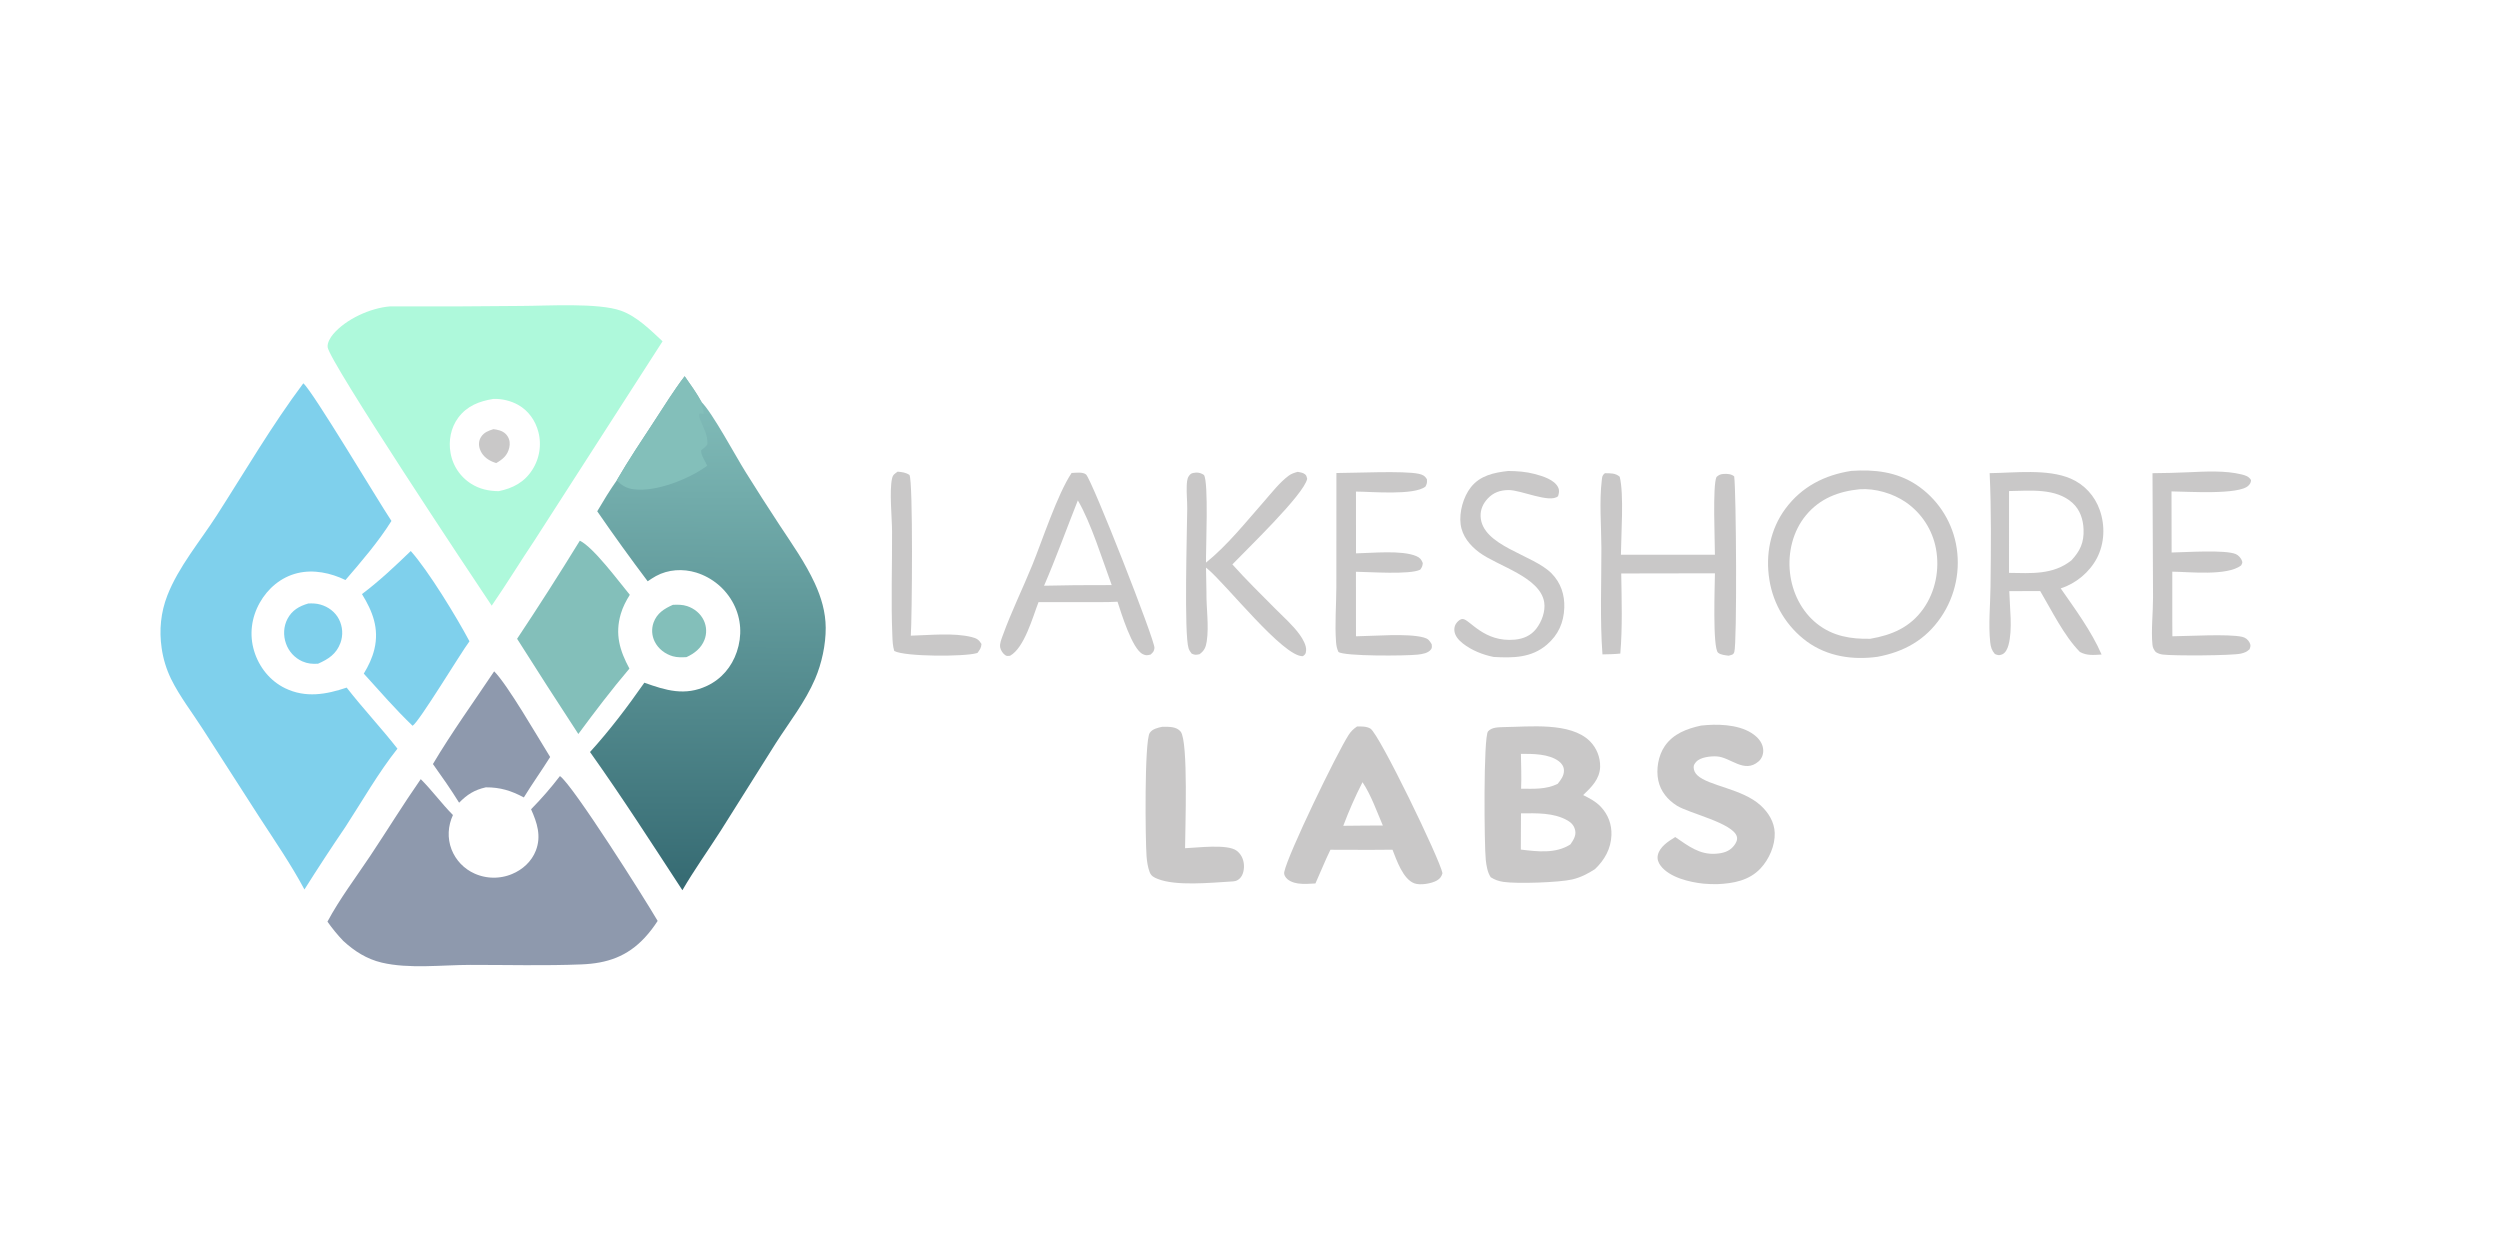 <?xml version="1.0" encoding="utf-8" ?>
<svg xmlns="http://www.w3.org/2000/svg" xmlns:xlink="http://www.w3.org/1999/xlink" width="891" height="445">
	<clipPath id="cl_5">
		<rect width="891" height="445"/>
	</clipPath>
	<g clip-path="url(#cl_5)">
		<path fill="#83BFBA" transform="matrix(0.87 0 0 0.869 0 -222.5)" d="M275.649 504.101C277.628 504.003 279.577 503.995 281.484 504.621C284.429 505.589 287.002 507.679 288.323 510.512Q288.539 510.975 288.707 511.458Q288.875 511.94 288.994 512.437Q289.113 512.934 289.181 513.441Q289.249 513.947 289.266 514.458Q289.283 514.969 289.249 515.478Q289.215 515.988 289.13 516.492Q289.044 516.996 288.909 517.489Q288.773 517.981 288.589 518.458C287.263 521.878 284.446 524.075 281.207 525.553C279.327 525.629 277.476 525.72 275.646 525.2C272.484 524.301 269.63 522.122 268.183 519.141Q267.963 518.695 267.789 518.23Q267.615 517.765 267.487 517.285Q267.36 516.805 267.281 516.315Q267.202 515.824 267.172 515.328Q267.143 514.833 267.162 514.336Q267.182 513.84 267.25 513.348Q267.319 512.856 267.436 512.373Q267.553 511.891 267.718 511.422C269.11 507.551 272.05 505.698 275.649 504.101Z"/>
		<path fill="#7FD0EC" transform="matrix(0.87 0 0 0.869 0 -222.5)" d="M126.315 503.548C128.003 503.471 129.593 503.519 131.233 503.982C134.481 504.897 137.303 506.986 138.853 510.01Q139.137 510.568 139.363 511.151Q139.589 511.735 139.754 512.338Q139.92 512.942 140.023 513.559Q140.126 514.176 140.165 514.801Q140.205 515.425 140.181 516.051Q140.156 516.676 140.068 517.296Q139.981 517.915 139.83 518.523Q139.68 519.13 139.468 519.719C137.778 524.279 134.523 526.376 130.296 528.243C127.999 528.406 125.982 528.224 123.85 527.284Q123.266 527.023 122.712 526.704Q122.158 526.384 121.639 526.01Q121.121 525.636 120.643 525.21Q120.166 524.785 119.734 524.313Q119.303 523.841 118.922 523.327Q118.541 522.813 118.215 522.263Q117.888 521.713 117.62 521.133Q117.352 520.552 117.144 519.947C115.99 516.682 116.14 512.969 117.754 509.885C119.61 506.338 122.582 504.617 126.315 503.548Z"/>
		<path fill="#C9C8C8" transform="matrix(0.87 0 0 0.869 0 -222.5)" d="M367.725 449.479C369.542 449.659 371.022 449.802 372.564 450.827C374.095 453.327 373.62 510.057 373.115 516.747C380.848 516.56 390.631 515.462 398.121 517.334C400.085 517.825 401.03 518.414 402.072 520.151C401.916 521.902 401.437 522.371 400.459 523.792C400.325 523.837 400.193 523.885 400.058 523.926C395.264 525.38 370.766 525.432 366.337 523.029C365.697 520.99 365.641 518.795 365.554 516.671C364.976 502.529 365.506 488.188 365.436 474.02C365.408 468.227 364.273 457.363 365.445 452.238C365.806 450.656 366.522 450.386 367.725 449.479Z"/>
		<path fill="#C9C8C8" transform="matrix(0.87 0 0 0.869 0 -222.5)" d="M617.855 449.203C621.601 449.254 625.049 449.477 628.683 450.437C631.879 451.281 636.87 452.773 638.338 456.021C638.911 457.288 638.626 458.28 638.279 459.528C634.91 462.596 622.996 456.932 617.916 457.024C614.544 457.085 611.816 458 609.473 460.488C607.561 462.52 606.423 464.994 606.537 467.812C607.033 479.98 627.999 483.459 635.596 491.19C639.392 495.054 641.013 499.94 640.818 505.307C640.595 511.418 638.354 516.43 633.708 520.424C627.331 525.906 619.74 525.919 611.853 525.472C607.425 524.582 602.828 522.757 599.255 519.931C597.546 518.579 595.865 516.744 595.773 514.445C595.726 513.278 596.079 512.177 596.855 511.303C597.462 510.618 598.28 509.846 599.293 509.919C602.084 510.12 608.005 519.594 620.588 518.373C624.105 518.032 627.133 516.73 629.342 513.892C631.566 511.033 633.167 506.709 632.594 503.067C630.956 492.648 613.563 488.253 605.967 482.59C602.159 479.75 598.962 475.888 598.352 471.035C597.724 466.042 599.447 459.809 602.563 455.857C606.366 451.033 612.09 449.846 617.855 449.203Z"/>
		<path fill="#C9C8C8" transform="matrix(0.87 0 0 0.869 0 -222.5)" d="M547.468 450.043C555.01 450.02 575.173 449.061 581.162 450.356C582.727 450.695 583.663 451.145 584.538 452.553C584.637 454.046 584.62 454.279 583.942 455.606C579.233 459.31 561.785 457.665 555.481 457.656L555.496 482.99C562.126 482.879 574.272 481.566 580.238 484.136C581.719 484.775 582.269 485.506 582.854 486.966C582.731 488.197 582.544 488.703 581.791 489.686C577.537 491.815 560.876 490.589 555.468 490.533L555.476 498.375L555.485 517.005C562.869 516.913 576.595 515.689 583.212 517.482C585.042 517.978 585.565 518.674 586.51 520.272C586.535 521.028 586.738 521.639 586.279 522.292C585.11 523.957 582.649 524.303 580.776 524.518C576.053 525.058 550.602 525.252 548.295 523.418C547.662 522.04 547.436 520.886 547.322 519.373C546.772 512.037 547.414 504.222 547.444 496.847L547.468 450.043Z"/>
		<path fill="#C9C8C8" transform="matrix(0.87 0 0 0.869 0 -222.5)" d="M896.701 449.72C903.525 449.418 911.556 448.961 918.209 450.599C919.864 451.006 921.234 451.41 922.147 452.938C922.088 453.957 921.838 454.416 921.108 455.181C917.366 459.105 895.832 457.621 889.569 457.578L889.615 482.639C895.062 482.563 911.62 481.405 915.951 483.305C917.043 483.784 918.146 485.064 918.496 486.186C918.734 486.949 918.401 487.256 918.1 487.939C912.305 492.363 896.818 490.551 889.891 490.499L889.891 510.551L889.924 516.997C896.49 516.945 912.717 515.957 918.489 517.217C919.807 517.504 920.895 518.335 921.525 519.545C922.136 520.72 921.943 521.169 921.55 522.314C920.431 523.357 919.465 523.764 917.999 524.103C914.336 524.952 890.395 525.051 886.029 524.501C884.863 524.354 884.079 524.052 883.087 523.44C882.343 522.491 881.893 521.728 881.766 520.503C881.169 514.729 882.019 507.139 882 501.131L881.783 450.112Q889.246 450.057 896.701 449.72Z"/>
		<path fill="#C9C8C8" transform="matrix(0.87 0 0 0.869 0 -222.5)" d="M476.103 554.117C476.236 554.116 476.369 554.112 476.502 554.113C478.952 554.125 481.967 553.986 483.671 556.112C486.862 560.091 485.498 596.386 485.469 603.916C490.24 603.758 502.855 602.054 506.64 604.965C508.367 606.294 509.329 608.24 509.556 610.396C509.76 612.328 509.347 614.96 507.839 616.349C506.619 617.472 505.676 617.516 504.124 617.592C495.97 618.064 481.771 619.52 474.286 616.518C472.679 615.874 471.571 615.34 470.939 613.659C470.191 611.671 469.858 609.349 469.692 607.239C469.2 600.988 468.75 560.117 470.988 556.64C472.052 554.987 474.341 554.503 476.103 554.117Z"/>
		<path fill="#8E99AD" transform="matrix(0.87 0 0 0.869 0 -222.5)" d="M202.435 531.372C207.892 536.774 220.398 558.518 225.374 566.509C221.874 572.096 218.044 577.454 214.595 583.091C209.425 580.322 204.965 578.924 199.019 578.946C194.338 580.001 191.394 581.883 188.077 585.253C184.713 579.808 181.068 574.601 177.35 569.395C185.022 556.455 194.074 543.9 202.435 531.372Z"/>
		<path fill="#C9C8C8" transform="matrix(0.87 0 0 0.869 0 -222.5)" d="M531.614 449.554C532.333 449.708 533.292 449.829 533.947 450.152C535.174 450.757 535.162 451.182 535.495 452.4C534.227 458.849 510.48 481.599 504.847 487.519C510.496 493.832 516.534 499.763 522.504 505.77C525.877 509.163 529.759 512.564 532.528 516.467C533.658 518.06 535.249 520.785 535.048 522.836C534.913 524.219 534.768 524.379 533.738 525.159C525.723 525.55 502.227 495.581 494.651 489.325L494.047 488.832L494.228 498.948C494.143 505.51 495.313 512.656 494.344 519.117C493.989 521.486 493.328 522.984 491.362 524.365C489.817 524.639 489.599 524.732 488.178 524.118C487.634 523.412 487.19 522.793 486.909 521.937C485.016 516.165 486.279 473.957 486.354 464.691C486.379 461.56 486.028 458.43 486.15 455.304C486.195 454.172 486.271 452.386 486.942 451.411C487.452 450.671 487.831 450.234 488.708 450.034C490.37 449.656 491.799 449.88 493.207 450.845C495.181 453.753 493.95 481.167 494.042 486.788C502.944 479.574 510.323 470.213 517.872 461.636C520.964 458.123 524.123 453.975 527.88 451.161C528.999 450.323 530.282 449.921 531.614 449.554Z"/>
		<path fill="#C9C8C8" transform="matrix(0.87 0 0 0.869 0 -222.5)" d="M657.444 450.12C659.683 450.147 661.765 450.024 663.519 451.558C665.318 458.692 664.089 475.535 664.017 483.553L702.527 483.54C702.533 478.257 701.519 455.024 703.175 451.661C704.113 450.818 704.794 450.508 706.034 450.421C707.561 450.314 709.275 450.417 710.422 451.427C711.268 457.753 711.623 519.868 710.466 523.458C710.062 524.712 709.249 524.594 708.156 524.963C706.749 524.764 704.954 524.658 703.826 523.739C701.497 521.843 702.506 495.516 702.533 491.169L664.146 491.234C664.313 502.183 664.684 513.161 663.769 524.086C661.343 524.36 658.892 524.362 656.453 524.425C655.4 510.016 656.052 495.285 656.018 480.824C655.996 471.84 655.106 461.858 656.183 452.967C656.345 451.634 656.332 450.98 657.444 450.12Z"/>
		<path fill="#7FD0EC" transform="matrix(0.87 0 0 0.869 0 -222.5)" d="M168.273 482.032C175.507 490.146 187.131 509.257 192.322 519.062C188.874 523.604 171.61 552.28 169.011 553.7C161.987 546.967 155.56 539.515 149.024 532.312C150.932 529.187 152.52 525.852 153.371 522.279C155.393 513.784 152.653 506.781 148.282 499.695C155.431 494.308 161.849 488.245 168.273 482.032Z"/>
		<path fill="#C9C8C8" transform="matrix(0.87 0 0 0.869 0 -222.5)" d="M438.977 450.024C440.536 449.947 443.612 449.509 444.896 450.637C447.29 452.743 473.279 518.995 472.93 521.801C472.75 523.256 472.38 523.506 471.381 524.481C469.973 524.813 469.545 524.983 468.172 524.334C463.785 522.264 459.268 507.299 457.8 502.819C453.314 503.089 448.747 502.95 444.25 502.979L425.436 502.979C423.047 509.154 419.655 521.715 413.781 524.985C413.074 525.033 412.568 525.22 411.931 524.83C410.916 524.209 409.945 522.752 409.729 521.575C409.439 519.993 410.273 518.09 410.799 516.627C414.305 506.884 418.939 497.486 422.845 487.891C427.06 477.537 433.12 458.83 438.977 450.024ZM441.543 461.271C436.934 472.902 432.649 484.774 427.712 496.26L440.439 496.044L455.418 495.999C451.688 485.847 446.863 470.236 441.543 461.271Z"/>
		<path fill="#C9C8C8" transform="matrix(0.87 0 0 0.869 0 -222.5)" d="M696.88 553.613Q698.12 553.479 699.365 553.397C705.866 552.945 714.522 553.578 719.516 558.196C721.181 559.734 722.334 561.684 722.32 564.001C722.31 565.643 721.644 567.253 720.394 568.335C714.521 573.42 708.933 566.573 703.261 566.261C700.822 566.127 696.521 566.536 694.797 568.554C694.199 569.253 693.792 569.815 693.816 570.744C693.85 572.083 694.4 573.123 695.368 574.038C699.982 578.398 713.752 579.488 721.269 586.376C724.477 589.316 726.876 593.193 727.026 597.634C727.201 602.803 724.725 608.437 721.233 612.177C716.537 617.207 710.054 618.37 703.519 618.654C701.634 618.649 699.737 618.646 697.86 618.452C692.12 617.856 683.979 615.918 680.325 611.149C679.349 609.874 678.783 608.378 679.136 606.751C679.878 603.333 683.504 601.038 686.27 599.337C691.538 602.904 696.163 606.66 702.906 606.18C705.795 605.975 708.38 605.316 710.266 602.967C711.106 601.92 711.909 600.508 711.502 599.115C709.878 593.562 691.956 589.615 686.97 586.481C683.178 584.099 680.276 580.619 679.333 576.168C678.363 571.587 679.313 565.962 681.958 562.074C685.446 556.946 691.087 554.868 696.88 553.613Z"/>
		<path fill="#83BFBA" transform="matrix(0.87 0 0 0.869 0 -222.5)" d="M237.53 477.794C243.194 480.539 253.591 494.669 258.005 499.986C256.465 502.45 255.131 505.009 254.313 507.807C251.865 516.189 253.875 522.871 257.843 530.252C250.52 538.892 243.643 547.961 236.919 557.072Q224.221 537.649 211.833 518.027Q225.043 498.141 237.53 477.794Z"/>
		<path fill="#C9C8C8" transform="matrix(0.87 0 0 0.869 0 -222.5)" d="M555.917 553.998C557.685 553.951 559.826 553.911 561.397 554.858C565.018 557.041 589.875 608.49 590.918 614.152C590.534 615.553 589.926 616.393 588.65 617.145C586.478 618.426 581.803 619.209 579.423 618.334C574.731 616.608 572.136 608.811 570.444 604.53L561.25 604.595L545.018 604.549C542.806 609.057 540.948 613.796 538.871 618.375C536.552 618.502 534.026 618.707 531.721 618.371C529.797 618.091 527.451 617.256 526.446 615.456C526.119 614.87 525.972 614.305 526.102 613.661C527.578 606.382 547.576 565.068 552.478 557.445C553.437 555.953 554.451 554.986 555.917 553.998ZM558.159 576.834Q553.718 585.557 550.28 594.722L559.362 594.635L566.489 594.61C563.996 588.812 561.665 582.089 558.159 576.834Z"/>
		<path fill="#C9C8C8" transform="matrix(0.87 0 0 0.869 0 -222.5)" d="M815.071 450.094C825.285 449.982 838.779 448.237 848.245 452.319C853.91 454.762 858.13 459.413 860.175 465.22C862.418 471.591 862.16 478.888 859.028 484.913C856.025 490.693 850.394 495.382 844.179 497.35C850.104 505.897 856.788 514.921 860.925 524.481C857.734 524.655 854.94 525.032 852.037 523.421C845.489 516.728 840.549 506.497 835.781 498.453L823.115 498.478C823.284 505.228 824.536 514.125 822.794 520.572C822.407 522.004 821.636 523.834 820.156 524.438C818.897 524.952 818.36 524.745 817.212 524.267C815.924 522.789 815.508 521.403 815.301 519.454C814.524 512.153 815.339 504.094 815.424 496.722C815.601 481.26 815.786 465.535 815.071 450.094ZM823.014 457.438L823.005 490.994C832.062 491.118 840.97 491.89 848.547 485.882C852.165 481.977 853.755 478.532 853.54 473.126C853.378 469.051 852.125 465.167 849.062 462.35C842.252 456.086 831.547 457.315 823.014 457.438Z"/>
		<path fill="#C9C8C8" transform="matrix(0.87 0 0 0.869 0 -222.5)" d="M616.125 554.239C626.433 554.142 643.352 552.071 651.331 560.046Q651.841 560.564 652.296 561.129Q652.751 561.695 653.148 562.304Q653.545 562.912 653.879 563.557Q654.213 564.202 654.481 564.878Q654.749 565.553 654.948 566.251Q655.147 566.95 655.276 567.665Q655.405 568.379 655.461 569.104Q655.518 569.828 655.502 570.554C655.349 575.564 651.938 578.893 648.553 582.123C651.161 583.435 653.749 584.761 655.777 586.918C658.797 590.131 660.3 594.157 660.132 598.567C659.918 604.167 657.341 608.719 653.374 612.507C650.392 614.417 647.532 615.915 644.041 616.734C638.753 617.975 621.381 618.567 615.887 617.727C613.876 617.42 612.428 616.898 610.702 615.837C609.346 613.883 608.918 611.042 608.653 608.704C608.034 603.234 607.632 558.081 609.598 555.977C611.272 554.186 613.854 554.363 616.125 554.239ZM623.081 589.622L623.012 604.479C629.795 605.286 637.304 606.245 643.323 602.35C644.469 600.698 645.71 598.85 645.301 596.72C644.934 594.804 643.853 593.528 642.206 592.569C636.562 589.285 629.375 589.563 623.081 589.622ZM623.05 565.216C623.104 569.959 623.343 574.777 623.123 579.513C628.311 579.537 633.318 579.881 638.108 577.513C639.424 575.885 640.69 574.251 640.682 572.046C640.677 570.455 639.812 569.174 638.587 568.249C634.503 565.166 627.96 565.204 623.05 565.216Z"/>
		<path fill="#C9C8C8" transform="matrix(0.87 0 0 0.869 0 -222.5)" d="M758.403 449.167C767.876 448.516 776.867 449.52 784.975 454.812Q785.753 455.327 786.505 455.88Q787.258 456.433 787.982 457.023Q788.706 457.612 789.4 458.236Q790.094 458.86 790.757 459.518Q791.42 460.175 792.049 460.864Q792.679 461.553 793.274 462.273Q793.869 462.992 794.428 463.739Q794.987 464.487 795.509 465.261Q796.031 466.035 796.514 466.834Q796.997 467.633 797.44 468.454Q797.883 469.276 798.286 470.118Q798.688 470.961 799.049 471.822Q799.409 472.683 799.727 473.56Q800.045 474.438 800.32 475.331Q800.594 476.223 800.824 477.127Q801.054 478.032 801.24 478.947Q801.434 479.918 801.58 480.898Q801.726 481.877 801.823 482.863Q801.92 483.848 801.968 484.837Q802.016 485.826 802.015 486.817Q802.014 487.807 801.964 488.796Q801.914 489.785 801.815 490.77Q801.715 491.756 801.567 492.735Q801.419 493.714 801.223 494.685Q801.026 495.655 800.782 496.615Q800.538 497.575 800.246 498.521Q799.954 499.468 799.616 500.398Q799.278 501.329 798.894 502.242Q798.51 503.155 798.081 504.047Q797.652 504.94 797.18 505.81Q796.707 506.68 796.192 507.526Q795.677 508.372 795.12 509.191C788.795 518.505 779.998 523.397 769.1 525.417C758.967 526.808 748.697 525.294 740.27 519.209Q739.503 518.646 738.764 518.046Q738.025 517.447 737.317 516.812Q736.608 516.177 735.932 515.508Q735.255 514.839 734.612 514.137Q733.968 513.436 733.36 512.704Q732.752 511.973 732.18 511.212Q731.609 510.451 731.075 509.664Q730.541 508.876 730.046 508.063Q729.552 507.25 729.097 506.414Q728.643 505.578 728.23 504.721Q727.817 503.864 727.446 502.987Q727.076 502.111 726.748 501.218Q726.421 500.324 726.138 499.416Q725.854 498.508 725.616 497.586Q725.377 496.665 725.184 495.734Q724.991 494.802 724.843 493.862C723.18 483.585 725.187 473.07 731.433 464.639C738.111 455.624 747.477 450.854 758.403 449.167ZM761.802 456.695C753.131 457.573 745.532 460.464 739.828 467.365C734.45 473.872 732.348 482.649 733.276 490.962C734.177 499.026 737.966 506.798 744.392 511.885C750.833 516.985 758.244 518.191 766.176 518.019C775.042 516.5 782.545 513.313 787.925 505.682C792.91 498.611 794.662 489.479 793.065 481.007Q792.931 480.292 792.761 479.584Q792.592 478.877 792.389 478.178Q792.185 477.479 791.948 476.792Q791.711 476.104 791.44 475.428Q791.169 474.753 790.866 474.092Q790.562 473.43 790.227 472.785Q789.892 472.139 789.525 471.51Q789.159 470.882 788.762 470.272Q788.365 469.662 787.939 469.072Q787.513 468.482 787.059 467.914Q786.604 467.346 786.123 466.8Q785.641 466.255 785.133 465.734Q784.626 465.212 784.093 464.717Q783.56 464.221 783.004 463.752Q782.448 463.283 781.87 462.841Q781.291 462.4 780.692 461.987C775.42 458.384 768.198 456.251 761.802 456.695Z"/>
		<path fill="#8E99AD" transform="matrix(0.87 0 0 0.869 0 -222.5)" d="M229.382 574.325C234.656 577.969 264.253 624.842 269.409 633.736C267.88 636.117 266.084 638.487 264.161 640.563C256.963 648.336 248.711 651.148 238.245 651.567C223.045 652.175 207.765 651.75 192.556 651.772C181.143 651.789 167.54 653.479 156.39 650.836C150.229 649.375 145.209 646.155 140.6 641.912C138.204 639.404 136.147 636.865 134.143 634.036C139.12 624.709 145.809 615.868 151.682 607.045C158.627 596.61 165.208 585.868 172.366 575.588C177.009 580.222 180.909 585.614 185.549 590.306C183.496 594.774 183.198 599.767 184.968 604.4Q185.288 605.224 185.687 606.013Q186.085 606.801 186.56 607.547Q187.034 608.293 187.579 608.989Q188.125 609.684 188.735 610.323Q189.346 610.962 190.017 611.538Q190.687 612.114 191.411 612.621Q192.135 613.128 192.905 613.562Q193.675 613.996 194.484 614.352Q194.932 614.55 195.389 614.725Q195.846 614.9 196.312 615.052Q196.778 615.203 197.25 615.331Q197.723 615.459 198.202 615.563Q198.68 615.666 199.163 615.746Q199.647 615.825 200.133 615.88Q200.62 615.934 201.108 615.964Q201.597 615.994 202.087 616Q202.576 616.005 203.066 615.985Q203.555 615.966 204.043 615.921Q204.53 615.877 205.015 615.808Q205.5 615.739 205.98 615.645Q206.461 615.552 206.936 615.434Q207.412 615.316 207.88 615.175Q208.349 615.033 208.81 614.868Q209.271 614.702 209.723 614.514C214.095 612.727 217.807 609.327 219.518 604.876C221.819 598.892 220.035 593.471 217.555 587.941Q223.894 581.502 229.382 574.325Z"/>
		<path fill="#AEF9DB" transform="matrix(0.87 0 0 0.869 0 -222.5)" d="M159.777 381.698Q186.662 381.82 213.545 381.515C224.155 381.498 245.075 380.133 254.415 383.482C260.943 385.823 266.451 391.393 271.424 396.017L218.982 477.641C213.04 486.523 207.496 495.626 201.429 504.442C192.926 491.775 134.927 404.383 134.224 398.437C134.009 396.621 135.355 394.425 136.465 393.109C141.703 386.893 151.778 382.343 159.777 381.698ZM202.124 419.647C196.36 420.587 191.365 422.458 187.739 427.325C184.657 431.461 183.659 436.828 184.578 441.862Q184.662 442.338 184.77 442.809Q184.878 443.28 185.01 443.745Q185.143 444.21 185.299 444.668Q185.455 445.125 185.635 445.574Q185.814 446.023 186.017 446.462Q186.219 446.901 186.444 447.329Q186.669 447.757 186.916 448.173Q187.162 448.588 187.43 448.991Q187.698 449.393 187.986 449.781Q188.274 450.169 188.582 450.542Q188.89 450.915 189.217 451.271Q189.544 451.628 189.888 451.966Q190.233 452.306 190.594 452.626Q190.956 452.947 191.334 453.249Q191.712 453.55 192.104 453.832Q192.497 454.114 192.904 454.375C196.418 456.633 200.181 457.441 204.308 457.483C210.09 456.285 214.811 453.841 218.077 448.701Q218.348 448.277 218.597 447.839Q218.847 447.401 219.073 446.951Q219.299 446.501 219.502 446.04Q219.706 445.58 219.885 445.109Q220.064 444.638 220.219 444.159Q220.374 443.68 220.504 443.193Q220.634 442.707 220.739 442.214Q220.844 441.722 220.924 441.224Q221.004 440.727 221.058 440.226Q221.112 439.725 221.141 439.223Q221.169 438.72 221.172 438.216Q221.175 437.712 221.152 437.209Q221.129 436.706 221.08 436.205Q221.031 435.704 220.957 435.205Q220.882 434.707 220.783 434.214Q220.683 433.72 220.558 433.232C219.368 428.579 216.523 424.507 212.315 422.12C209.31 420.416 205.573 419.527 202.124 419.647Z"/>
		<path fill="#C9C8C8" transform="matrix(0.87 0 0 0.869 0 -222.5)" d="M202.138 432.053C202.741 432.116 202.612 432.091 203.333 432.23C205.283 432.605 206.913 433.321 207.99 435.071C208.857 436.479 208.988 438.075 208.62 439.66C207.886 442.828 205.983 444.388 203.287 445.96C202.709 445.773 202.145 445.59 201.59 445.343C199.278 444.314 197.415 442.663 196.577 440.218C196.001 438.535 196.093 436.749 197.081 435.222C198.298 433.343 200.099 432.687 202.138 432.053Z"/>
		<path fill="#7FD0EC" transform="matrix(0.87 0 0 0.869 0 -222.5)" d="M124.259 413.247C128.157 416.526 154.702 461.185 160.356 469.69C155.105 478.12 148.002 486.396 141.522 493.926C135.469 491.005 128.452 489.491 121.814 491.107C115.137 492.734 109.724 497.329 106.398 503.258C102.992 509.329 102.078 516.334 104.101 523.019C106.096 529.613 110.596 535.296 116.834 538.319C125.2 542.373 133.653 540.876 142.014 538.047C148.682 546.621 156.13 554.533 162.814 563.089C154.965 572.987 148.348 584.644 141.445 595.265Q132.853 607.906 124.714 620.843C119.212 610.548 112.641 601.004 106.298 591.225L83.124 555.13C78.778 548.331 73.627 541.717 70.066 534.466Q68.622 531.481 67.656 528.309Q66.689 525.138 66.222 521.855C65.146 514.477 65.865 507.176 68.568 500.227C73.127 488.508 82.035 477.95 88.813 467.383C100.405 449.312 111.392 430.445 124.259 413.247Z"/>
		<defs>
			<linearGradient id="gradient_0" gradientUnits="userSpaceOnUse" x1="289.743" y1="618.536" x2="290.384" y2="424.506">
				<stop offset="0" stop-color="#366B73"/>
				<stop offset="1" stop-color="#7FBAB7"/>
			</linearGradient>
		</defs>
		<path fill="url(#gradient_0)" transform="matrix(0.87 0 0 0.869 0 -222.5)" d="M252.646 453.072C257.475 444.752 262.835 436.72 268.104 428.673C272.13 422.526 276.014 416.194 280.475 410.35C282.891 413.807 285.357 417.222 287.381 420.93C291.886 425.391 301.309 443.034 305.421 449.608Q312.26 460.598 319.366 471.417C324.451 479.136 329.845 486.758 333.739 495.173C336.436 500.999 338.223 507.056 338.258 513.513C338.295 520.402 336.636 528.104 333.93 534.433C329.886 543.889 323.356 552.208 317.823 560.825L295.243 596.756C290.056 604.872 284.375 612.823 279.548 621.142C267.108 602.098 254.883 583.018 241.703 564.467C249.844 555.49 257.034 545.961 263.965 536.033C272.756 539.202 280.595 541.605 289.667 537.315C295.572 534.521 299.753 529.541 301.839 523.381C304.052 516.846 303.698 509.935 300.543 503.756Q300.249 503.184 299.927 502.628Q299.606 502.072 299.257 501.532Q298.908 500.993 298.532 500.471Q298.157 499.949 297.756 499.447Q297.356 498.945 296.93 498.463Q296.505 497.981 296.057 497.521Q295.608 497.061 295.137 496.623Q294.667 496.186 294.175 495.772Q293.683 495.359 293.171 494.97Q292.659 494.581 292.129 494.219Q291.598 493.856 291.05 493.52Q290.503 493.184 289.939 492.876Q289.375 492.567 288.797 492.287Q288.218 492.007 287.627 491.756Q287.035 491.505 286.432 491.284Q285.829 491.062 285.215 490.871C279.758 489.205 273.746 489.546 268.699 492.305C267.538 492.939 266.427 493.705 265.327 494.438Q254.686 480.307 244.658 465.734C247.2 461.411 249.761 457.181 252.646 453.072Z"/>
		<path fill="#83BFBA" transform="matrix(0.87 0 0 0.869 0 -222.5)" d="M252.646 453.072C257.475 444.752 262.835 436.72 268.104 428.673C272.13 422.526 276.014 416.194 280.475 410.35C282.891 413.807 285.357 417.222 287.381 420.93C287.143 422.859 288.497 423.789 288.201 425.798L286.552 425.546C286.069 426.672 286.654 427.667 287.098 428.786C288.452 432.202 289.955 434.43 289.784 438.293C289.036 439.34 288.262 439.929 287.249 440.698C286.969 442.468 288.958 445.254 289.711 447.035C282.405 452.449 268.693 457.972 259.477 456.692C256.561 456.288 254.682 455.101 252.646 453.072Z"/>
	</g>
</svg>
